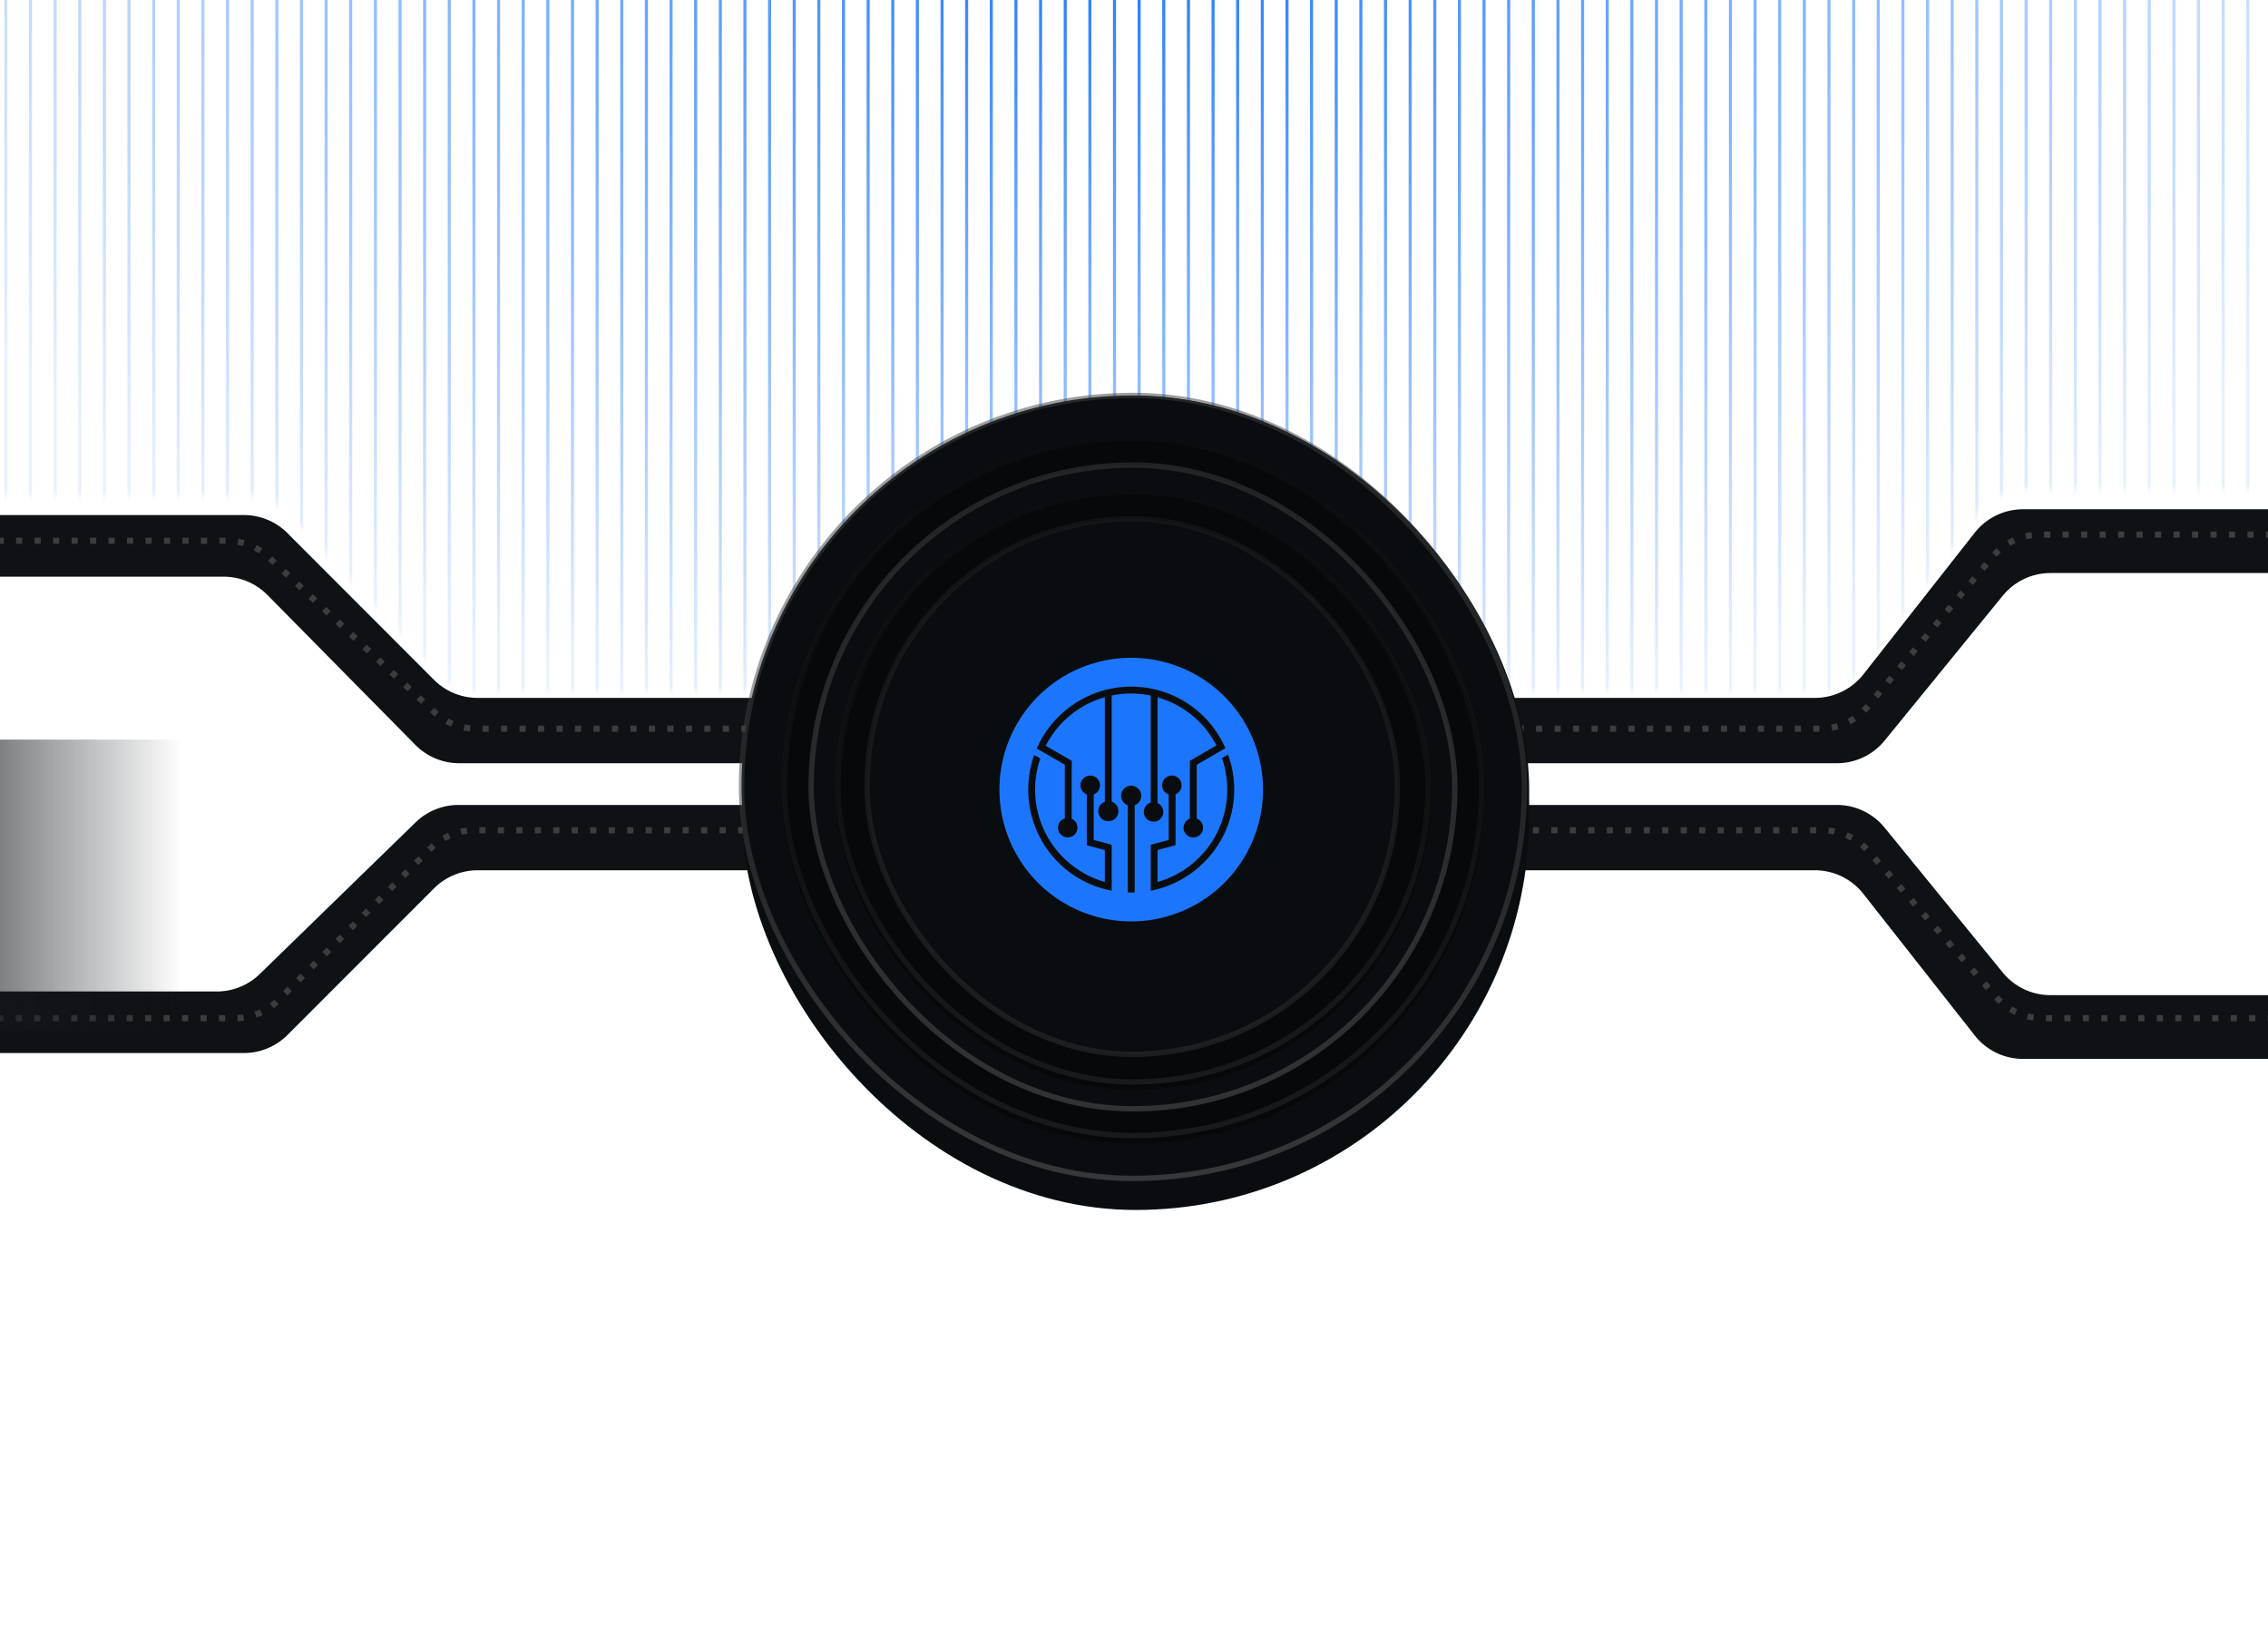 <svg xmlns="http://www.w3.org/2000/svg" width="335" height="240" fill="none"><mask id="b" width="358" height="152" x="-12" y="-49" maskUnits="userSpaceOnUse" style="mask-type:alpha"><path fill="url(#a)" d="m42.92 76.18 21.58 23.1a9.1 9.1 0 0 0 6.65 2.88H268.3a9.1 9.1 0 0 0 7.34-3.7l16.44-22.39a9.1 9.1 0 0 1 7.33-3.7h37.34a9.1 9.1 0 0 0 9.1-9.1V-39.78a9.1 9.1 0 0 0-9.1-9.1H-2.65a9.1 9.1 0 0 0-9.1 9.1V64.2a9.1 9.1 0 0 0 9.1 9.1h38.92a9.1 9.1 0 0 1 6.65 2.88Z"/></mask><g stroke="#1C76FD" stroke-width=".45" mask="url(#b)"><path d="M.86-90.88v310.16M4.5-90.88v310.16M8.14-90.88v310.16M11.78-90.88v310.16M15.42-90.88v310.16M19.05-90.88v310.16M22.7-90.88v310.16M26.33-90.88v310.16M29.97-90.88v310.16M33.61-90.88v310.16M37.25-90.88v310.16M40.89-90.88v310.16M44.53-90.88v310.16M48.17-90.88v310.16M51.8-90.88v310.16M55.45-90.88v310.16M59.09-90.88v310.16M62.72-90.88v310.16M66.36-90.88v310.16M70-90.88v310.16M73.64-90.88v310.16M77.28-90.88v310.16M80.92-90.88v310.16M84.56-90.88v310.16M88.2-90.88v310.16M91.84-90.88v310.16M95.48-90.88v310.16M99.12-90.88v310.16M102.75-90.88v310.16M106.4-90.88v310.16M110.03-90.88v310.16M113.67-90.88v310.16M117.31-90.88v310.16M120.95-90.88v310.16M124.59-90.88v310.16M128.23-90.88v310.16M131.87-90.88v310.16M135.5-90.88v310.16M139.15-90.88v310.16M142.78-90.88v310.16M146.42-90.88v310.16M150.06-90.88v310.16M153.7-90.88v310.16M157.34-90.88v310.16M160.98-90.88v310.16M164.62-90.88v310.16M168.26-90.88v310.16M171.9-90.88v310.16M175.54-90.88v310.16M179.18-90.88v310.16M182.81-90.88v310.16M186.45-90.88v310.16M190.1-90.88v310.16M193.73-90.88v310.16M197.37-90.88v310.16M201.01-90.88v310.16M204.65-90.88v310.16M208.29-90.88v310.16M211.93-90.88v310.16M215.57-90.88v310.16M219.2-90.88v310.16M222.84-90.88v310.16M226.48-90.88v310.16M230.12-90.88v310.16M233.76-90.88v310.16M237.4-90.88v310.16M241.04-90.88v310.16M244.68-90.88v310.16M248.32-90.88v310.16M251.96-90.88v310.16M255.6-90.88v310.16M259.24-90.88v310.16M262.88-90.88v310.16M266.51-90.88v310.16M270.15-90.88v310.16M273.8-90.88v310.16M277.43-90.88v310.16M281.07-90.88v310.16M284.71-90.88v310.16M288.35-90.88v310.16M291.99-90.88v310.16M295.63-90.88v310.16M299.27-90.88v310.16M302.9-90.88v310.16M306.55-90.88v310.16M310.18-90.88v310.16M313.82-90.88v310.16M317.46-90.88v310.16M321.1-90.88v310.16M324.74-90.88v310.16M328.38-90.88v310.16M332.02-90.88v310.16"/></g><g filter="url(#c)"><path fill="#0E1214" d="M42.47 77.84 64.11 99.5a9.1 9.1 0 0 0 6.44 2.66h197.53a9.1 9.1 0 0 0 7.15-3.47l16.44-20.91a9.1 9.1 0 0 1 7.15-3.48h41.9a4.7 4.7 0 0 1 0 9.42h-37.85a9.1 9.1 0 0 0-7.05 3.35l-17.45 21.4a9.1 9.1 0 0 1-7.05 3.34H67.83a9.1 9.1 0 0 1-6.47-2.7L39.5 86.96a9.1 9.1 0 0 0-6.48-2.7H-7.62a4.54 4.54 0 0 1 0-9.1h43.65a9.1 9.1 0 0 1 6.44 2.67Z"/></g><path stroke="#3B3D3F" stroke-dasharray="0.91 1.82" stroke-width=".91" d="M-14 79.86h47.5c2.3 0 4.52.87 6.2 2.45l24.45 22.86a9.1 9.1 0 0 0 6.22 2.45h198.5a9.1 9.1 0 0 0 6.98-3.27l18.48-22.14a9.1 9.1 0 0 1 6.99-3.26h44.55"/><g filter="url(#d)"><path fill="#0E1214" d="m42.47 151.94 21.64-21.65a9.1 9.1 0 0 1 6.44-2.67h197.53a9.1 9.1 0 0 1 7.15 3.48l16.44 20.9a9.1 9.1 0 0 0 7.15 3.48h41.9a4.7 4.7 0 0 0 0-9.42h-37.85a9.1 9.1 0 0 1-7.05-3.34l-17.45-21.4a9.1 9.1 0 0 0-7.05-3.35H67.72a9.1 9.1 0 0 0-6.34 2.58l-23.02 22.4a9.1 9.1 0 0 1-6.34 2.57H-7.62a4.54 4.54 0 0 0 0 9.09h43.65a9.1 9.1 0 0 0 6.44-2.67Z"/></g><path stroke="#3B3D3F" stroke-dasharray="0.91 1.82" stroke-width=".91" d="M349.51 150.38h-47.79a9.1 9.1 0 0 1-6.84-3.1L276 125.72a9.1 9.1 0 0 0-6.84-3.1H70.06a9.1 9.1 0 0 0-6.42 2.65L41.1 147.73a9.1 9.1 0 0 1-6.42 2.65h-45.05"/><g filter="url(#e)"><rect width="62.48" height="60.1" x="136.24" y="116.22" fill="#1C76FD" fill-opacity=".3" rx="23.72"/></g><g filter="url(#f)"><rect width="116.25" height="120.21" x="109.62" y="58.49" fill="#0A0D0F" rx="58.13"/></g><rect width="115.64" height="115.64" x="109.53" y="58.4" fill="#0A0D0F" stroke="url(#g)" stroke-width=".79" rx="57.82"/><g filter="url(#h)"><rect width="103.78" height="103.78" x="115.46" y="64.33" fill="#060809" rx="51.89"/></g><rect width="102.99" height="102.99" x="115.85" y="64.72" stroke="url(#i)" stroke-width=".79" rx="51.49"/><rect width="95.08" height="95.08" x="119.81" y="68.68" fill="#0A0D0F" stroke="url(#j)" stroke-width=".79" rx="47.54"/><g filter="url(#k)"><rect width="87.96" height="87.96" x="123.37" y="72.23" fill="#060809" rx="43.98"/></g><rect width="87.17" height="87.17" x="123.76" y="72.63" stroke="url(#l)" stroke-width=".79" rx="43.59"/><rect width="78.29" height="79.08" x="128.09" y="76.63" fill="#0A0D0F" stroke="url(#m)" stroke-width=".79" rx="39.15"/><g clip-path="url(#n)"><path fill="#1C76FD" d="M167.09 97.15a19.46 19.46 0 1 0 0 38.93 19.46 19.46 0 0 0 0-38.93Zm-2.89 33.36v1.04a15.17 15.17 0 0 1-12.32-14.94c0-1.79.31-3.51.88-5.11l.9.52a14.16 14.16 0 0 0 3.4 14.63 14.19 14.19 0 0 0 6.13 3.61v-4.72l-2.66-.7v-7.51a1.44 1.44 0 1 1 1.02 0v6.72l2.66.71v5.75Zm3.4-11.59V131.81a17.16 17.16 0 0 1-1.02 0V118.93a1.49 1.49 0 1 1 1.01 0Zm1.35.98c0-.65.43-1.2 1.02-1.38v-15.8a14.1 14.1 0 0 0-5.76 0v15.67a1.49 1.49 0 1 1-1.02.01v-15.43a14.17 14.17 0 0 0-8.73 7.17l3.84 2.22v8.56a1.44 1.44 0 1 1-1.02-.06v-7.92l-3.25-1.88-.49-.28-.4-.23a15.23 15.23 0 0 1 13.95-9.14A15.16 15.16 0 0 1 181 110.5l-.49.29-.39.22-3.35 1.94v7.95a1.44 1.44 0 1 1-1.02 0v-8.53l3.93-2.28a14.22 14.22 0 0 0-8.7-7.11v15.62a1.44 1.44 0 1 1-2.03 1.3Zm8.89 7.46c-2.11 2.11-4.83 3.6-7.87 4.19v-6.79l2.65-.7v-6.72a1.44 1.44 0 1 1 1.02-.03v7.52l-2.66.71v4.72a14.18 14.18 0 0 0 9.51-18.3l.9-.52a15.15 15.15 0 0 1-3.55 15.92Z"/></g><path fill="url(#o)" d="M-26.19 109.23h53v43h-53z"/><defs><linearGradient id="g" x1="167.35" x2="167.35" y1="116.18" y2="174.43" gradientUnits="userSpaceOnUse"><stop stop-color="#3B3D3F" stop-opacity=".5"/><stop offset="1" stop-color="#3B3D3F" stop-opacity=".89"/></linearGradient><linearGradient id="i" x1="167.33" x2="167.37" y1="63.84" y2="168.11" gradientUnits="userSpaceOnUse"><stop stop-color="#1E1E1F" stop-opacity="0"/><stop offset="1" stop-color="#1E1E1F" stop-opacity=".8"/></linearGradient><linearGradient id="j" x1="167.35" x2="167.35" y1="68.28" y2="164.15" gradientUnits="userSpaceOnUse"><stop stop-color="#3B3D3F" stop-opacity=".5"/><stop offset="1" stop-color="#3B3D3F" stop-opacity=".8"/></linearGradient><linearGradient id="l" x1="167.33" x2="167.37" y1="71.82" y2="160.2" gradientUnits="userSpaceOnUse"><stop stop-color="#1E1E1F" stop-opacity="0"/><stop offset="1" stop-color="#1E1E1F" stop-opacity=".8"/></linearGradient><linearGradient id="m" x1="167.23" x2="167.23" y1="76.23" y2="156.1" gradientUnits="userSpaceOnUse"><stop stop-color="#3B3D3F" stop-opacity=".2"/><stop offset="1" stop-color="#3B3D3F" stop-opacity=".4"/></linearGradient><linearGradient id="o" x1="26.81" x2="-22.26" y1="131.05" y2="131.05" gradientUnits="userSpaceOnUse"><stop stop-color="#13181C" stop-opacity="0"/><stop offset="1" stop-color="#13181C"/></linearGradient><filter id="c" width="364.88" height="44.79" x="-15.8" y="71.57" color-interpolation-filters="sRGB" filterUnits="userSpaceOnUse"><feFlood flood-opacity="0" result="BackgroundImageFix"/><feColorMatrix in="SourceAlpha" result="hardAlpha" values="0 0 0 0 0 0 0 0 0 0 0 0 0 0 0 0 0 0 127 0"/><feOffset dy=".91"/><feGaussianBlur stdDeviation="1.82"/><feComposite in2="hardAlpha" operator="out"/><feColorMatrix values="0 0 0 0 0 0 0 0 0 0 0 0 0 0 0 0 0 0 1 0"/><feBlend in2="BackgroundImageFix" result="effect1_dropShadow_12759_203743"/><feBlend in="SourceGraphic" in2="effect1_dropShadow_12759_203743" result="shape"/></filter><filter id="d" width="364.88" height="44.79" x="-15.8" y="115.24" color-interpolation-filters="sRGB" filterUnits="userSpaceOnUse"><feFlood flood-opacity="0" result="BackgroundImageFix"/><feColorMatrix in="SourceAlpha" result="hardAlpha" values="0 0 0 0 0 0 0 0 0 0 0 0 0 0 0 0 0 0 127 0"/><feOffset dy=".91"/><feGaussianBlur stdDeviation="1.82"/><feComposite in2="hardAlpha" operator="out"/><feColorMatrix values="0 0 0 0 0 0 0 0 0 0 0 0 0 0 0 0 0 0 1 0"/><feBlend in2="BackgroundImageFix" result="effect1_dropShadow_12759_203743"/><feBlend in="SourceGraphic" in2="effect1_dropShadow_12759_203743" result="shape"/></filter><filter id="e" width="189.01" height="186.64" x="72.98" y="52.95" color-interpolation-filters="sRGB" filterUnits="userSpaceOnUse"><feFlood flood-opacity="0" result="BackgroundImageFix"/><feBlend in="SourceGraphic" in2="BackgroundImageFix" result="shape"/><feGaussianBlur result="effect1_foregroundBlur_12759_203743" stdDeviation="31.63"/></filter><filter id="f" width="125.74" height="129.7" x="104.87" y="53.74" color-interpolation-filters="sRGB" filterUnits="userSpaceOnUse"><feFlood flood-opacity="0" result="BackgroundImageFix"/><feBlend in="SourceGraphic" in2="BackgroundImageFix" result="shape"/><feGaussianBlur result="effect1_foregroundBlur_12759_203743" stdDeviation="2.37"/></filter><filter id="h" width="103.78" height="104.57" x="115.46" y="64.33" color-interpolation-filters="sRGB" filterUnits="userSpaceOnUse"><feFlood flood-opacity="0" result="BackgroundImageFix"/><feBlend in="SourceGraphic" in2="BackgroundImageFix" result="shape"/><feColorMatrix in="SourceAlpha" result="hardAlpha" values="0 0 0 0 0 0 0 0 0 0 0 0 0 0 0 0 0 0 127 0"/><feOffset dy=".79"/><feGaussianBlur stdDeviation=".79"/><feComposite in2="hardAlpha" k2="-1" k3="1" operator="arithmetic"/><feColorMatrix values="0 0 0 0 0 0 0 0 0 0 0 0 0 0 0 0 0 0 1 0"/><feBlend in2="shape" result="effect1_innerShadow_12759_203743"/></filter><filter id="k" width="87.96" height="88.75" x="123.37" y="72.23" color-interpolation-filters="sRGB" filterUnits="userSpaceOnUse"><feFlood flood-opacity="0" result="BackgroundImageFix"/><feBlend in="SourceGraphic" in2="BackgroundImageFix" result="shape"/><feColorMatrix in="SourceAlpha" result="hardAlpha" values="0 0 0 0 0 0 0 0 0 0 0 0 0 0 0 0 0 0 127 0"/><feOffset dy=".79"/><feGaussianBlur stdDeviation=".79"/><feComposite in2="hardAlpha" k2="-1" k3="1" operator="arithmetic"/><feColorMatrix values="0 0 0 0 0 0 0 0 0 0 0 0 0 0 0 0 0 0 1 0"/><feBlend in2="shape" result="effect1_innerShadow_12759_203743"/></filter><radialGradient id="a" cx="0" cy="0" r="1" gradientTransform="matrix(0 121 -196 0 167.06 -10.28)" gradientUnits="userSpaceOnUse"><stop stop-color="#fff"/><stop offset="1" stop-color="#F5F6F7" stop-opacity=".1"/></radialGradient><clipPath id="n"><path fill="#fff" d="M146.92 96.45h40.33v40.33h-40.33z"/></clipPath></defs></svg>